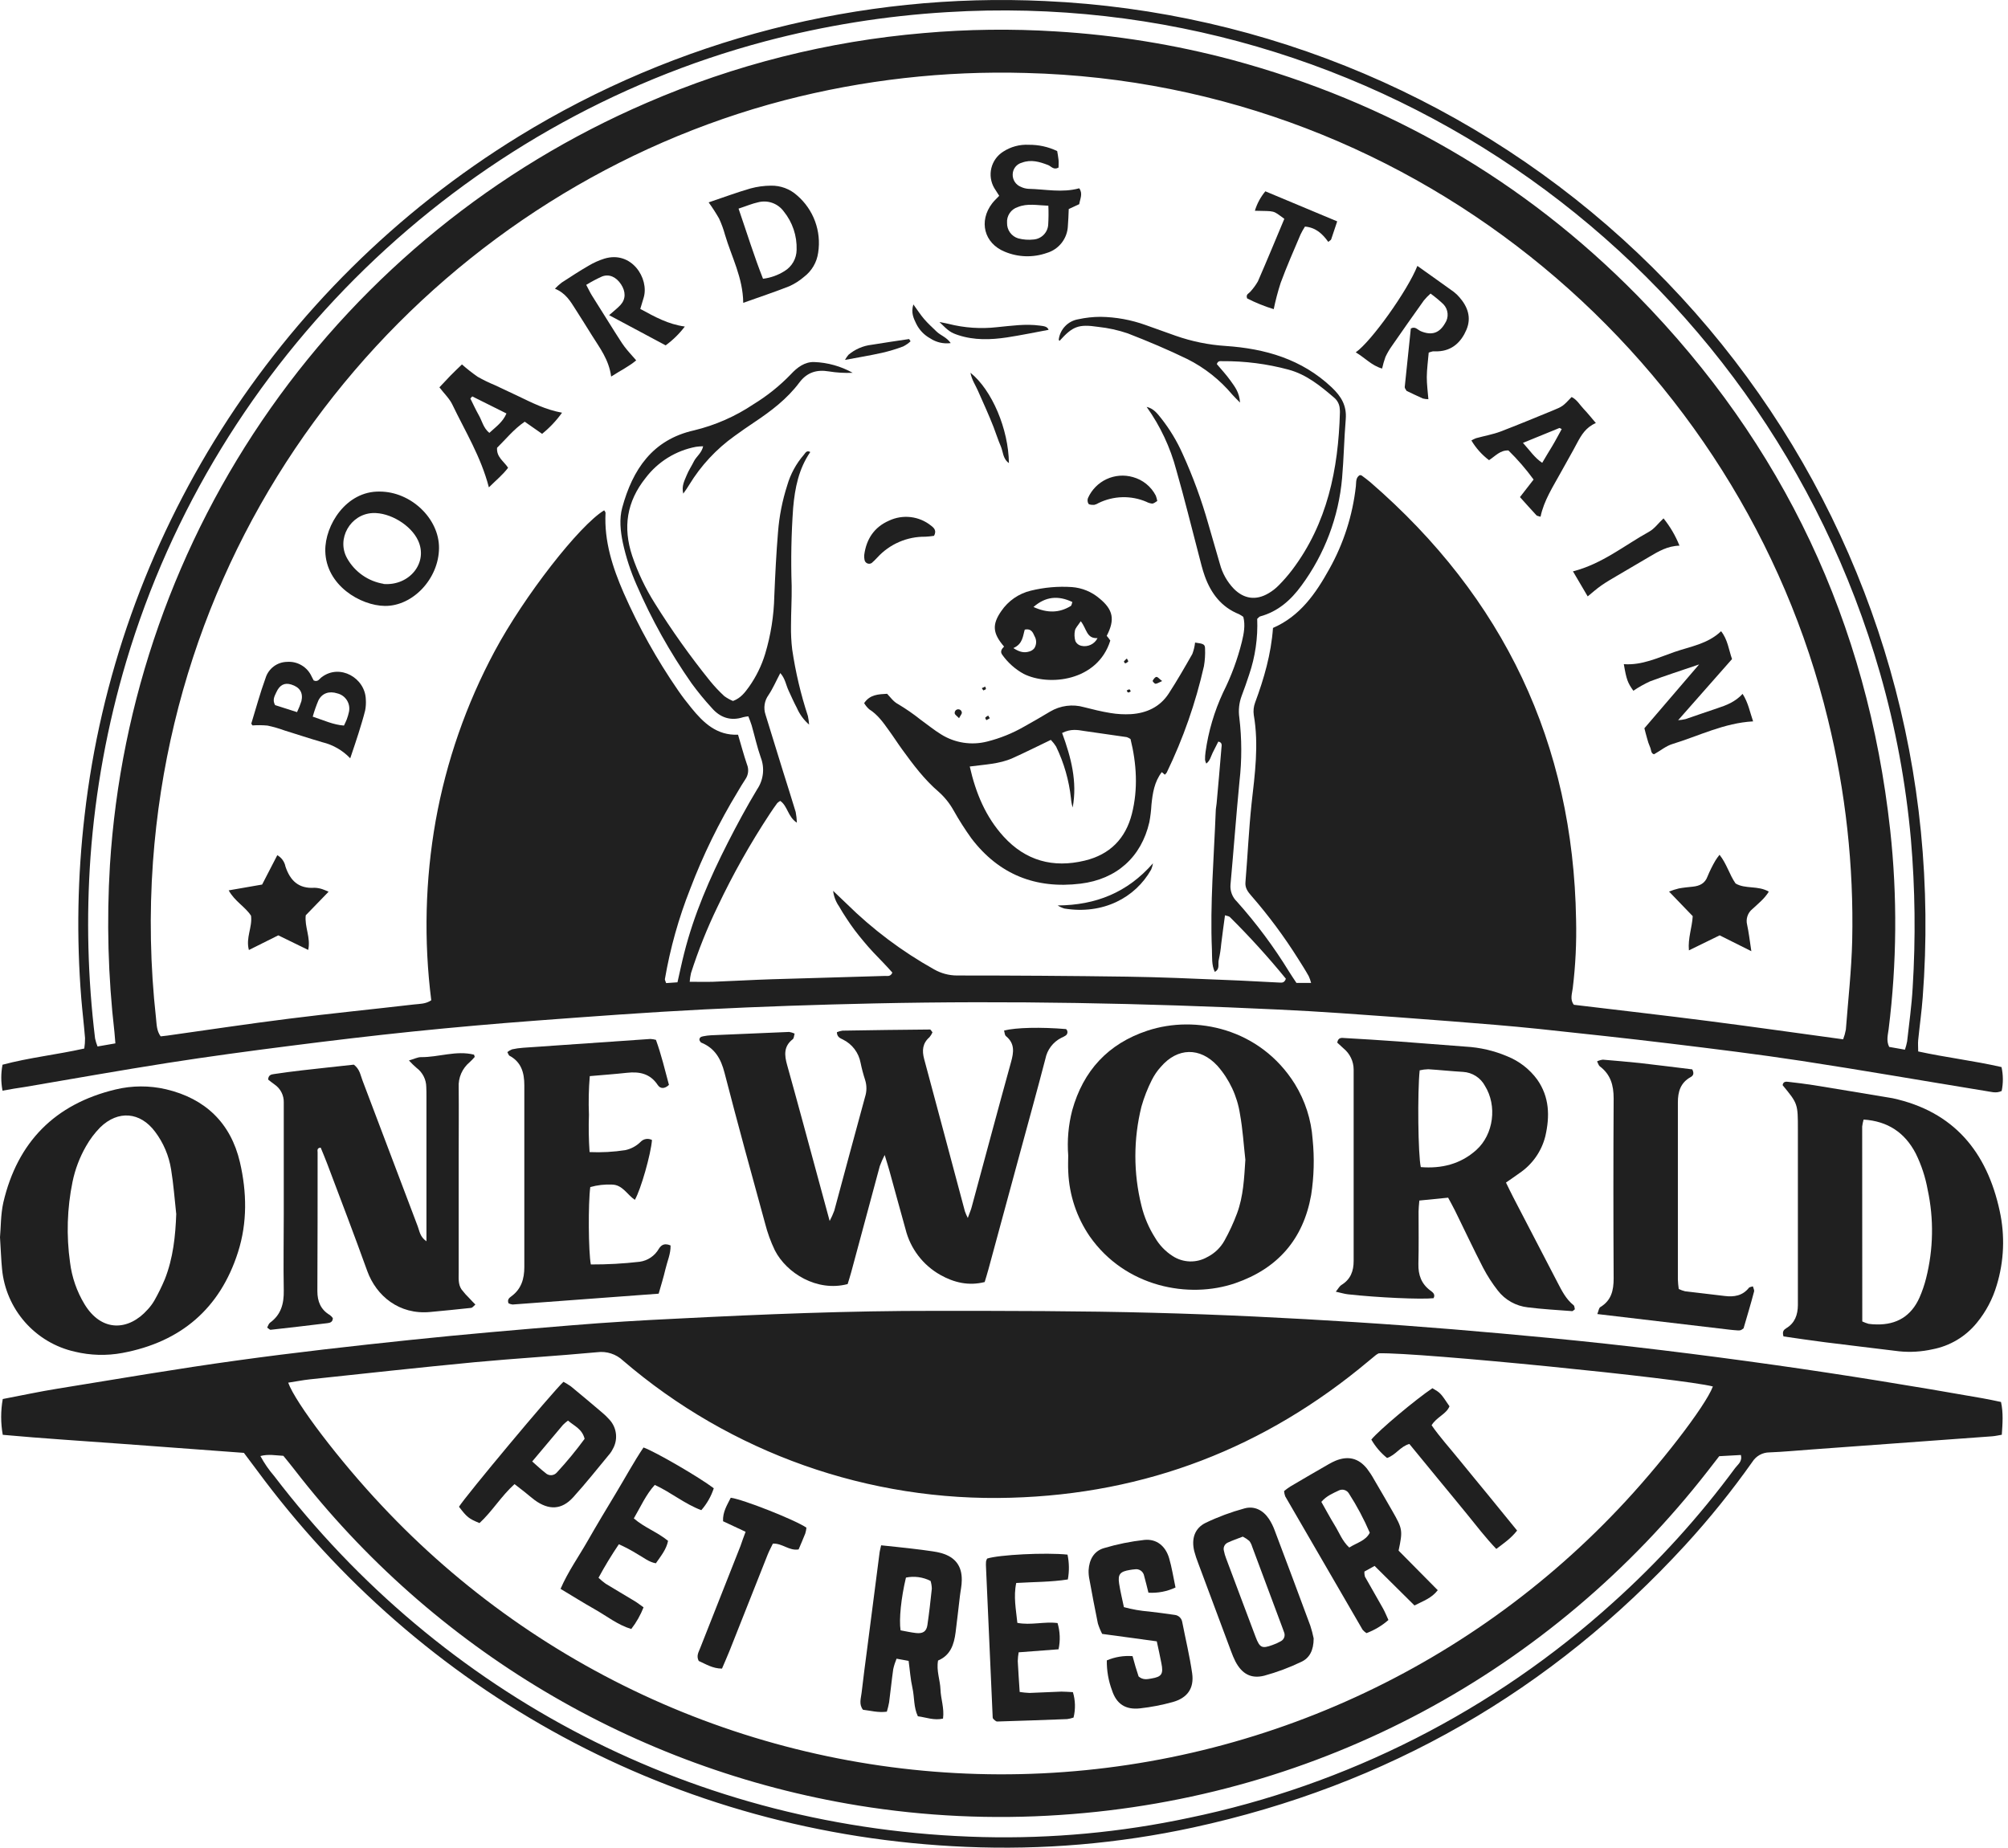 <svg width="163" height="150" viewBox="0 0 163 150" fill="none" xmlns="http://www.w3.org/2000/svg">
<path d="M0.205 88.544C0.07 87.848 0.07 87.132 0.205 86.436C2.364 85.859 4.582 85.627 6.841 85.122C6.885 84.843 6.905 84.56 6.903 84.277C6.817 83.198 6.687 82.132 6.598 81.055C6.202 76.105 6.292 71.127 6.868 66.194C9.407 43.918 22.174 23.341 42.108 11.073C54.922 3.199 69.812 -0.631 84.835 0.085C102.81 0.901 119.89 8.165 132.947 20.548C146.003 32.93 154.162 49.601 155.929 67.508C156.369 71.979 156.419 76.479 156.077 80.958C155.991 82.118 155.826 83.273 155.71 84.431C155.68 84.72 155.71 85.014 155.71 85.359C157.969 85.851 160.235 86.115 162.473 86.628C162.615 87.266 162.619 87.928 162.486 88.568C162.014 88.792 161.59 88.619 161.18 88.568C156.198 87.758 151.228 86.889 146.238 86.126C142.7 85.586 139.143 85.152 135.589 84.72C132.035 84.288 128.476 83.91 124.914 83.53C122.553 83.284 120.186 83.098 117.819 82.912C114.808 82.676 111.795 82.455 108.782 82.248C107.103 82.129 105.422 82.037 103.741 81.957C92.831 81.436 81.912 81.225 70.989 81.46C66.374 81.56 61.757 81.714 57.145 81.948C52.576 82.18 48.013 82.52 43.452 82.861C40.139 83.109 36.829 83.402 33.524 83.74C30.175 84.086 26.835 84.485 23.497 84.912C20.201 85.332 16.909 85.775 13.628 86.288C9.75 86.895 5.886 87.586 2.024 88.242C1.438 88.322 0.888 88.422 0.205 88.544ZM93.079 33.032C93.646 33.161 93.948 33.571 94.269 33.973C94.963 34.856 95.545 35.821 96.001 36.847C96.841 38.693 97.539 40.6 98.09 42.552C98.406 43.632 98.713 44.711 99.027 45.79C99.227 46.544 99.617 47.235 100.157 47.798C100.986 48.632 101.965 48.764 102.98 48.16C103.276 47.987 103.549 47.775 103.79 47.531C104.185 47.134 104.554 46.711 104.893 46.265C107.746 42.487 108.642 38.091 108.768 33.474C108.768 33.391 108.768 33.304 108.755 33.204C108.748 33.03 108.705 32.86 108.628 32.703C108.552 32.547 108.445 32.408 108.312 32.295C107.198 31.34 106.067 30.406 104.599 30.009C102.848 29.537 101.04 29.305 99.226 29.321C99.073 29.321 98.87 29.267 98.776 29.558C99.135 29.985 99.542 30.419 99.89 30.908C100.238 31.396 100.611 31.86 100.659 32.681C100.365 32.379 100.187 32.214 100.03 32.033C99.027 30.837 97.79 29.858 96.395 29.156C94.809 28.385 93.176 27.697 91.538 27.062C90.762 26.799 89.959 26.623 89.144 26.536C87.539 26.299 87.077 26.49 86.006 27.675C85.984 27.64 85.939 27.599 85.944 27.567C85.996 27.157 86.178 26.776 86.465 26.479C86.751 26.181 87.126 25.985 87.533 25.918C88.123 25.789 88.725 25.723 89.328 25.721C90.582 25.738 91.824 25.964 93.003 26.39C93.813 26.679 94.623 26.971 95.432 27.257C96.737 27.716 98.099 27.995 99.48 28.085C102.691 28.301 105.665 29.148 108.099 31.445C108.887 32.19 109.33 32.94 109.241 34.033C109.108 35.622 109.084 37.222 108.944 38.815C108.667 41.97 107.526 44.989 105.646 47.539C104.788 48.718 103.738 49.649 102.289 50.043C102.219 50.062 102.162 50.146 102.054 50.24C102.117 51.781 101.894 53.32 101.396 54.779C101.21 55.354 101.007 55.923 100.794 56.487C100.582 57.053 100.516 57.663 100.603 58.26C100.808 59.976 100.813 61.709 100.616 63.425C100.346 66.216 100.141 69.014 99.887 71.807C99.864 72.062 99.898 72.319 99.988 72.559C100.078 72.798 100.221 73.015 100.406 73.192C101.988 74.962 103.409 76.871 104.65 78.896C104.831 79.188 105.025 79.471 105.239 79.795H106.429C106.382 79.61 106.318 79.429 106.24 79.255C105.97 78.769 105.665 78.292 105.366 77.82C104.239 76.029 102.976 74.328 101.588 72.733C101.296 72.401 101.048 72.085 101.102 71.591C101.277 69.484 101.372 67.368 101.593 65.266C101.863 62.861 102.197 60.471 101.776 58.047C101.727 57.707 101.764 57.36 101.884 57.038C102.605 55.09 103.182 53.112 103.336 50.977C105.533 50.024 106.804 48.184 107.905 46.2C109.067 44.124 109.802 41.836 110.064 39.47C110.099 39.155 110.034 38.777 110.379 38.572C110.43 38.572 110.48 38.581 110.528 38.599C110.768 38.779 111.014 38.955 111.243 39.152C122.059 48.521 127.704 60.322 127.939 74.665C127.984 76.521 127.894 78.378 127.669 80.221C127.613 80.667 127.424 81.155 127.761 81.571C131.42 82.01 135.066 82.426 138.701 82.893C142.336 83.36 145.947 83.875 149.617 84.374C149.715 84.12 149.789 83.857 149.838 83.589C150.024 81.179 150.294 78.772 150.353 76.36C150.486 70.311 149.823 64.271 148.381 58.395C141.421 29.634 115.418 6.737 83.278 5.924C76.668 5.735 70.065 6.482 63.665 8.143C36.679 15.191 14.653 39.057 12.416 69.972C12.114 74.199 12.197 78.444 12.664 82.656C12.718 83.155 12.708 83.686 13.042 84.134L13.582 84.072C16.872 83.611 20.156 83.114 23.451 82.701C26.832 82.275 30.227 81.938 33.611 81.544C34.064 81.492 34.555 81.514 35.008 81.204C34.394 76.356 34.514 71.443 35.365 66.631C36.229 61.818 37.846 57.171 40.157 52.861C42.546 48.4 47.023 42.652 49.044 41.429C49.084 41.5 49.157 41.57 49.154 41.637C49.036 43.944 49.727 46.068 50.63 48.141C51.847 50.908 53.324 53.553 55.04 56.042C55.38 56.539 55.75 57.019 56.133 57.486C57.107 58.684 58.189 59.718 59.911 59.645C60.162 60.489 60.37 61.28 60.634 62.052C60.717 62.25 60.748 62.467 60.725 62.681C60.701 62.894 60.623 63.099 60.499 63.274C60.281 63.593 60.089 63.933 59.889 64.265C58.364 66.773 57.071 69.416 56.028 72.161C55.091 74.529 54.401 76.988 53.971 79.498C53.971 79.568 54.02 79.649 54.074 79.811L54.994 79.746C55.186 78.907 55.342 78.149 55.534 77.399C56.327 74.241 57.62 71.278 59.09 68.391C59.835 66.931 60.615 65.484 61.465 64.073C61.718 63.699 61.876 63.269 61.927 62.82C61.978 62.372 61.919 61.917 61.757 61.496C61.457 60.643 61.263 59.753 61.015 58.884C60.944 58.644 60.845 58.412 60.745 58.153C60.606 58.167 60.468 58.19 60.332 58.223C59.301 58.56 58.443 58.247 57.771 57.464C57.188 56.829 56.641 56.161 56.133 55.465C54.383 52.96 52.89 50.286 51.675 47.482C51.185 46.377 50.81 45.224 50.555 44.042C50.363 43.103 50.261 42.128 50.509 41.214C51.351 38.124 52.959 35.695 56.335 34.939C58.059 34.524 59.696 33.804 61.168 32.816C62.277 32.138 63.294 31.322 64.196 30.387C64.709 29.831 65.316 29.372 66.085 29.391C67.183 29.43 68.256 29.73 69.216 30.265C68.57 30.293 67.924 30.255 67.286 30.152C66.298 29.985 65.508 30.23 64.892 31.051C63.897 32.384 62.591 33.374 61.217 34.289C60.677 34.649 60.147 35.019 59.625 35.398C58.144 36.456 56.893 37.803 55.947 39.357C55.82 39.573 55.677 39.775 55.464 40.075C55.312 39.454 55.563 39.028 55.733 38.601C55.904 38.175 56.138 37.843 56.327 37.455C56.516 37.066 56.961 36.783 57.077 36.229C56.882 36.232 56.688 36.247 56.495 36.273C54.868 36.579 53.413 37.478 52.412 38.796C50.868 40.728 50.555 42.814 51.316 45.118C51.773 46.469 52.388 47.761 53.148 48.967C54.518 51.163 56.019 53.274 57.644 55.289C57.998 55.723 58.382 56.132 58.794 56.512C59.013 56.671 59.25 56.804 59.501 56.908C60.146 56.668 60.475 56.204 60.804 55.754C61.379 54.941 61.82 54.042 62.11 53.09C62.571 51.559 62.821 49.974 62.855 48.376C62.928 46.651 63.012 44.927 63.155 43.208C63.254 41.916 63.505 40.639 63.902 39.406C64.166 38.49 64.627 37.643 65.251 36.923C65.365 36.801 65.465 36.521 65.775 36.696C64.836 38.064 64.528 39.611 64.385 41.222C64.234 43.331 64.193 45.447 64.264 47.561C64.28 48.64 64.21 49.719 64.21 50.799C64.199 51.444 64.231 52.088 64.307 52.728C64.577 54.56 65.003 56.366 65.581 58.126C65.629 58.357 65.663 58.591 65.68 58.827C65.249 58.453 64.908 57.986 64.682 57.462C64.436 57.006 64.231 56.528 64.013 56.061C63.794 55.594 63.743 55.09 63.341 54.642C62.993 55.3 62.739 55.897 62.386 56.423C62.221 56.649 62.113 56.911 62.07 57.188C62.027 57.464 62.051 57.747 62.14 58.012C62.609 59.536 63.08 61.06 63.551 62.584C63.897 63.695 64.256 64.805 64.59 65.919C64.645 66.206 64.677 66.496 64.687 66.788C63.953 66.318 63.943 65.439 63.338 65.02C63.25 65.068 63.168 65.127 63.095 65.196C62.89 65.475 62.693 65.758 62.504 66.046C60.911 68.461 59.49 70.986 58.251 73.602C57.405 75.348 56.684 77.151 56.092 78.999C56.04 79.231 56.004 79.466 55.987 79.703C56.686 79.703 57.288 79.722 57.876 79.703C59.471 79.644 61.066 79.549 62.661 79.498C65.724 79.401 68.789 79.328 71.852 79.228C72.046 79.228 72.292 79.296 72.438 78.958C72.203 78.689 71.952 78.419 71.693 78.149C71.434 77.879 71.153 77.59 70.883 77.304C70.613 77.018 70.362 76.727 70.114 76.43C69.866 76.133 69.62 75.831 69.385 75.52C69.151 75.21 68.932 74.889 68.719 74.565C68.506 74.241 68.295 73.915 68.106 73.575C67.847 73.202 67.683 72.771 67.629 72.32C68.104 72.771 68.409 73.059 68.708 73.351C70.83 75.446 73.226 77.245 75.83 78.699C76.392 79.019 77.026 79.189 77.673 79.193C82.293 79.193 86.91 79.223 91.53 79.288C94.201 79.325 96.873 79.447 99.542 79.558C100.967 79.609 102.389 79.701 103.811 79.765C104.005 79.765 104.251 79.844 104.381 79.455C102.955 77.708 101.438 76.037 99.836 74.449C99.758 74.374 99.612 74.365 99.439 74.306C99.383 74.727 99.329 75.116 99.28 75.48C99.232 75.844 99.183 76.252 99.132 76.638C99.095 77.067 99.029 77.493 98.935 77.914C98.846 78.238 99.059 78.662 98.611 78.899C98.341 78.33 98.403 77.717 98.379 77.126C98.217 73.367 98.543 69.619 98.687 65.868C98.687 65.652 98.74 65.439 98.759 65.225C98.894 63.722 99.029 62.219 99.151 60.713C99.164 60.541 99.248 60.274 98.897 60.203C98.743 60.508 98.584 60.811 98.436 61.115C98.287 61.42 98.231 61.755 97.92 61.99C97.873 61.895 97.84 61.794 97.82 61.69C97.816 61.474 97.83 61.257 97.861 61.043C98.092 59.374 98.572 57.75 99.283 56.223C99.943 54.911 100.454 53.53 100.808 52.105C100.97 51.436 101.102 50.756 100.926 50.078C100.816 49.996 100.698 49.923 100.576 49.86C99.148 49.288 98.309 48.179 97.804 46.786C97.599 46.222 97.464 45.628 97.31 45.046C96.706 42.752 96.147 40.458 95.489 38.167C95.003 36.324 94.186 34.584 93.079 33.032ZM9.367 84.704C9.334 84.307 9.318 84.053 9.291 83.802C8.772 79.298 8.65 74.757 8.924 70.231C9.765 56.901 14.279 44.064 21.968 33.142C29.656 22.22 40.219 13.64 52.484 8.353C59.623 5.258 67.216 3.344 74.969 2.686C78.54 2.371 82.129 2.326 85.707 2.551C90.533 2.84 95.318 3.611 99.99 4.853C112.695 8.275 123.713 14.633 132.929 24.013C144.778 36.089 151.595 50.588 153.438 67.395C154.023 72.765 153.98 78.186 153.311 83.546C153.254 84.005 153.103 84.48 153.354 84.99L154.633 85.216C154.709 84.998 154.768 84.774 154.811 84.547C154.973 83.09 155.181 81.633 155.262 80.17C155.51 76.163 155.462 72.143 155.119 68.143C154.712 63.584 153.876 59.075 152.62 54.674C143.075 21.331 111.645 -1.146 76.882 0.986C71.884 1.284 66.929 2.08 62.089 3.361C37.381 9.929 17.549 29.186 10.249 53.697C8.711 58.87 7.737 64.193 7.346 69.576C6.998 74.487 7.123 79.42 7.718 84.307C7.766 84.528 7.833 84.745 7.918 84.955L9.367 84.704Z" fill="#202020"/>
<path d="M162.432 113.816C162.629 114.714 162.559 115.556 162.497 116.477C162.197 116.528 161.957 116.584 161.709 116.603L147.12 117.667C145.957 117.75 144.797 117.864 143.634 117.909C143.356 117.91 143.083 117.981 142.84 118.116C142.598 118.251 142.394 118.446 142.246 118.681C140.577 121.042 138.76 123.296 136.806 125.428C125.913 137.301 112.589 144.947 96.835 148.365C90.795 149.671 84.613 150.198 78.439 149.933C54.654 148.94 34.075 137.28 20.865 119.369C20.506 118.886 20.145 118.406 19.799 117.947L9.925 117.216C6.706 116.976 3.486 116.781 0.224 116.482C0.052 115.521 0.052 114.537 0.224 113.576C1.746 113.287 3.214 112.968 4.698 112.731C9.555 111.946 14.399 111.112 19.27 110.443C23.928 109.798 28.602 109.274 33.279 108.783C37.653 108.324 42.038 107.949 46.423 107.59C49.262 107.355 52.106 107.185 54.951 107.05C61.932 106.694 68.918 106.408 75.913 106.419C81.823 106.419 87.738 106.419 93.648 106.576C99.126 106.719 104.601 106.991 110.069 107.339C115.323 107.674 120.569 108.119 125.807 108.621C131.906 109.207 137.986 109.957 144.052 110.812C149.689 111.608 155.308 112.523 160.915 113.511C161.406 113.592 161.908 113.708 162.432 113.816ZM111.923 109.865C111.845 109.902 111.771 109.945 111.701 109.995C111.499 110.157 111.299 110.324 111.102 110.488C102.702 117.537 93.035 121.283 82.06 121.59C70.544 121.932 59.315 117.961 50.574 110.456C50.297 110.194 49.965 109.997 49.603 109.88C49.241 109.762 48.857 109.727 48.479 109.776C45.171 110.084 41.852 110.278 38.546 110.586C34.077 111.012 29.619 111.503 25.156 111.978C24.57 112.04 23.99 112.162 23.394 112.248C23.99 113.897 27.568 118.598 30.993 122.233C37.417 129.091 45.175 134.563 53.791 138.314C62.407 142.065 71.699 144.015 81.096 144.044C90.493 144.073 99.797 142.181 108.436 138.483C117.075 134.786 124.867 129.361 131.333 122.543C134.669 119.048 138.455 114.142 139.043 112.558C136.66 111.921 115.058 109.763 111.923 109.865ZM139.559 118.217L138.63 119.415C125.99 135.642 107.173 145.953 86.046 147.343C80.571 147.714 75.071 147.456 69.655 146.574C51.512 143.614 35.169 133.88 23.925 119.337C23.61 118.935 23.286 118.527 23.002 118.187C22.349 118.155 21.802 118.031 21.138 118.204C21.449 118.783 21.822 119.326 22.252 119.823C35.812 137.579 56.438 148.557 79.775 149.137C85.394 149.275 91.009 148.753 96.506 147.58C109.341 144.923 121.233 138.884 130.95 130.088C134.614 126.796 137.932 123.14 140.854 119.175C141.065 118.889 141.453 118.654 141.315 118.12L139.559 118.217Z" fill="#202020"/>
<path d="M78.561 98.876C78.717 98.434 78.831 98.199 78.887 97.953C79.948 94.043 80.989 90.128 82.071 86.223C82.298 85.413 82.387 84.709 81.656 84.112C81.551 84.026 81.553 83.816 81.505 83.662C82.471 83.414 84.503 83.373 86.537 83.543C86.578 83.578 86.609 83.622 86.628 83.672C86.647 83.721 86.655 83.775 86.649 83.828C86.644 83.881 86.626 83.931 86.596 83.976C86.567 84.02 86.527 84.057 86.481 84.083C86.372 84.152 86.257 84.212 86.138 84.261C85.812 84.428 85.527 84.667 85.306 84.959C85.085 85.252 84.933 85.591 84.862 85.95C84.201 88.495 83.496 91.029 82.808 93.568L80.234 103.054C80.145 103.386 80.039 103.715 79.931 104.079C78.633 104.408 77.441 104.125 76.329 103.499C75.631 103.105 75.02 102.573 74.535 101.935C74.049 101.297 73.699 100.567 73.506 99.788C73.064 98.21 72.637 96.628 72.2 95.05C72.098 94.68 71.979 94.313 71.814 93.765C71.663 94.056 71.531 94.356 71.418 94.664C70.638 97.535 69.871 100.409 69.097 103.28C69.008 103.612 68.9 103.939 68.808 104.244C66.325 104.9 63.845 103.359 62.898 101.502C62.563 100.804 62.298 100.075 62.107 99.324C60.987 95.249 59.868 91.175 58.812 87.084C58.521 85.956 58.033 85.095 56.923 84.641C56.859 84.617 56.824 84.512 56.778 84.444C56.756 84.215 56.923 84.158 57.091 84.126C57.303 84.083 57.517 84.056 57.733 84.045C59.845 83.95 61.957 83.86 64.069 83.775C64.219 83.802 64.365 83.847 64.504 83.91C64.45 84.08 64.453 84.288 64.353 84.366C63.605 84.946 63.67 85.659 63.897 86.466C64.744 89.496 65.559 92.535 66.385 95.573C66.69 96.693 66.992 97.81 67.348 99.122C67.491 98.852 67.617 98.572 67.723 98.285C68.557 95.206 69.377 92.124 70.222 89.048C70.368 88.596 70.368 88.11 70.222 87.658C70.075 87.207 69.953 86.747 69.858 86.282C69.783 85.877 69.615 85.496 69.367 85.168C69.118 84.84 68.797 84.575 68.427 84.393C68.214 84.285 67.947 84.202 67.934 83.797C68.08 83.734 68.234 83.692 68.392 83.67C70.76 83.629 73.127 83.598 75.495 83.578C75.549 83.578 75.603 83.697 75.695 83.808C75.633 83.951 75.55 84.085 75.449 84.204C74.885 84.698 74.834 85.284 75.017 85.969C76.129 90.09 77.222 94.213 78.326 98.337C78.392 98.521 78.471 98.702 78.561 98.876Z" fill="#202020"/>
<path d="M115.215 97.463C115.185 97.843 115.153 98.097 115.153 98.348C115.153 99.772 115.175 101.197 115.139 102.619C115.121 103.507 115.382 104.225 116.1 104.762C116.308 104.916 116.537 105.072 116.37 105.391C115.331 105.499 111.861 105.345 109.421 105.075C109.132 105.043 108.849 104.954 108.434 104.862C108.631 104.622 108.725 104.428 108.882 104.322C109.634 103.869 109.888 103.186 109.883 102.352C109.883 100.927 109.883 99.505 109.883 98.081C109.883 94.671 109.883 91.264 109.883 87.858C109.883 87.513 109.883 87.168 109.883 86.822C109.881 86.497 109.807 86.176 109.667 85.882C109.527 85.588 109.324 85.329 109.073 85.122C108.884 84.957 108.703 84.782 108.55 84.642C108.631 84.188 108.927 84.258 109.168 84.272C110.59 84.353 112.009 84.439 113.429 84.542C115.28 84.677 117.126 84.833 118.977 84.968C120.141 85.033 121.285 85.299 122.358 85.756C123.328 86.147 124.17 86.801 124.787 87.645C125.78 89.062 125.815 90.614 125.445 92.233C125.141 93.461 124.39 94.532 123.34 95.239C122.995 95.493 122.639 95.73 122.248 96.003C122.455 96.421 122.636 96.812 122.833 97.187C124.024 99.483 125.217 101.778 126.411 104.074C126.77 104.765 127.11 105.461 127.739 105.963C127.815 106.025 127.809 106.184 127.839 106.29C127.745 106.357 127.677 106.446 127.618 106.441C126.417 106.349 125.211 106.284 124.015 106.133C123.54 106.08 123.08 105.932 122.662 105.698C122.245 105.464 121.879 105.149 121.586 104.77C121.136 104.194 120.739 103.579 120.399 102.933C119.608 101.4 118.877 99.837 118.116 98.291C117.946 97.948 117.757 97.614 117.552 97.23L115.215 97.463ZM115.334 94.748C117.01 94.883 118.553 94.513 119.838 93.361C121.254 92.09 121.543 89.758 120.539 88.15C120.365 87.826 120.111 87.552 119.801 87.355C119.491 87.157 119.136 87.041 118.769 87.019C117.825 86.965 116.88 86.863 115.941 86.803C115.706 86.809 115.471 86.839 115.242 86.892C115.056 88.695 115.11 93.763 115.334 94.748Z" fill="#202020"/>
<path d="M144.775 108.494C144.654 108.087 144.805 107.954 144.997 107.83C145.706 107.407 145.933 106.737 145.944 105.963C145.944 105.661 145.944 105.358 145.944 105.056V91.72C145.944 89.602 145.944 89.602 144.705 88.098C144.746 87.799 144.975 87.796 145.185 87.829C145.871 87.909 146.556 87.99 147.236 88.098C149.279 88.428 151.319 88.773 153.359 89.11C153.446 89.124 153.532 89.137 153.629 89.156C158.6 90.236 161.29 93.504 162.327 98.315C162.763 100.308 162.681 102.379 162.087 104.33C161.759 105.45 161.208 106.492 160.467 107.393C159.558 108.51 158.285 109.269 156.87 109.539C155.985 109.737 155.074 109.793 154.172 109.703C152.161 109.455 150.148 109.22 148.138 108.966C147.002 108.823 145.895 108.653 144.775 108.494ZM151.174 107.28C151.337 107.357 151.507 107.421 151.681 107.471C151.895 107.502 152.11 107.519 152.326 107.52C153.964 107.558 155.146 106.843 155.815 105.342C156.039 104.831 156.22 104.302 156.355 103.761C156.946 101.41 156.989 98.955 156.479 96.585C156.296 95.566 155.97 94.576 155.513 93.647C154.63 91.947 153.241 91.018 151.279 90.889C151.224 91.074 151.186 91.264 151.163 91.455C151.171 96.712 151.171 101.974 151.171 107.28H151.174Z" fill="#202020"/>
<path d="M86.713 93.806C86.618 92.578 86.727 91.342 87.034 90.149C87.927 86.927 89.951 84.728 93.141 83.673C97.064 82.372 102.294 83.5 105.103 87.99C105.945 89.353 106.442 90.9 106.553 92.497C106.705 94 106.665 95.516 106.434 97.009C105.797 100.614 103.706 102.986 100.286 104.168C96.508 105.472 91.338 104.495 88.453 100.363C87.401 98.825 86.799 97.023 86.718 95.161C86.686 94.648 86.713 94.13 86.713 93.806ZM101.093 94.157C100.953 92.918 100.88 91.669 100.656 90.446C100.435 88.988 99.797 87.625 98.821 86.52C97.412 84.998 95.583 85.038 94.234 86.606C93.942 86.926 93.696 87.285 93.502 87.672C93.153 88.363 92.87 89.086 92.658 89.831C91.999 92.476 91.999 95.241 92.658 97.886C92.883 98.808 93.258 99.687 93.767 100.488C94.117 101.085 94.603 101.592 95.186 101.966C95.603 102.239 96.088 102.391 96.586 102.406C97.084 102.42 97.577 102.296 98.009 102.047C98.593 101.754 99.075 101.292 99.393 100.722C99.79 100.011 100.132 99.27 100.416 98.507C100.934 97.117 100.996 95.635 101.093 94.149V94.157Z" fill="#202020"/>
<path d="M0 100.442C0.073 99.673 0.049 98.618 0.27 97.622C1.417 92.713 4.461 89.626 9.375 88.447C10.724 88.122 12.13 88.116 13.482 88.431C16.666 89.184 18.733 91.17 19.476 94.351C20.04 96.78 20.083 99.257 19.325 101.638C17.864 106.241 14.667 108.956 9.925 109.838C8.649 110.074 7.337 110.038 6.074 109.733C4.506 109.381 3.089 108.541 2.028 107.334C0.966 106.127 0.314 104.614 0.165 103.014C0.092 102.261 0.067 101.484 0 100.442ZM14.302 98.518C14.17 97.323 14.084 96.122 13.889 94.937C13.713 93.826 13.267 92.775 12.589 91.877C11.38 90.258 9.585 90.115 8.139 91.518C7.687 91.978 7.298 92.495 6.981 93.056C6.466 93.954 6.097 94.927 5.888 95.941C5.446 98.096 5.378 100.312 5.686 102.49C5.834 103.691 6.235 104.846 6.862 105.88C8.244 108.16 10.441 108.057 11.99 106.306C12.196 106.086 12.377 105.843 12.529 105.583C12.847 105.023 13.13 104.444 13.38 103.85C14.054 102.142 14.243 100.356 14.308 98.518H14.302Z" fill="#202020"/>
<path d="M38.538 85.802C38.409 85.953 38.271 86.096 38.125 86.231C37.826 86.48 37.589 86.796 37.434 87.153C37.28 87.51 37.211 87.899 37.234 88.287C37.253 90.098 37.234 91.909 37.234 93.719V103.297C37.234 103.769 37.183 104.263 37.464 104.678C37.671 104.948 37.897 105.203 38.141 105.439C38.279 105.588 38.411 105.731 38.589 105.906C38.443 106.028 38.357 106.16 38.257 106.176C37.145 106.3 36.028 106.405 34.914 106.511C32.407 106.748 30.542 105.207 29.808 103.173C28.758 100.253 27.649 97.357 26.553 94.454C26.389 94.016 26.203 93.59 26.033 93.169C25.703 93.188 25.782 93.42 25.782 93.552C25.782 97.306 25.782 101.057 25.763 104.811C25.763 105.661 26.033 106.319 26.78 106.762C26.872 106.83 26.952 106.913 27.018 107.007C27.018 107.334 26.78 107.393 26.581 107.417C25.042 107.606 23.501 107.786 21.958 107.957C21.898 107.957 21.828 107.871 21.688 107.776C21.761 107.647 21.804 107.466 21.917 107.382C22.816 106.732 23.053 105.836 23.035 104.773C22.997 102.703 23.035 100.633 23.035 98.566V90.53C23.035 90.184 23.035 89.839 23.035 89.496C23.042 89.215 22.979 88.936 22.852 88.684C22.724 88.433 22.537 88.216 22.306 88.055C22.106 87.912 21.912 87.761 21.766 87.642C21.785 87.257 22.036 87.227 22.225 87.197C22.991 87.081 23.761 86.981 24.53 86.892C25.941 86.73 27.352 86.582 28.721 86.431C29.206 86.79 29.26 87.291 29.427 87.718C30.931 91.666 32.409 95.622 33.913 99.567C34.056 99.94 34.085 100.404 34.617 100.771V89.021C34.617 88.751 34.617 88.503 34.603 88.247C34.6 87.944 34.527 87.645 34.389 87.375C34.251 87.105 34.053 86.871 33.81 86.69C33.593 86.503 33.387 86.303 33.195 86.091C33.621 85.972 33.894 85.821 34.166 85.821C35.61 85.837 37.027 85.257 38.484 85.621C38.489 85.632 38.497 85.702 38.538 85.802Z" fill="#202020"/>
<path d="M53.467 105.024C49.435 105.326 45.522 105.618 41.609 105.904C41.495 105.89 41.384 105.857 41.28 105.806C41.161 105.515 41.331 105.367 41.504 105.242C42.314 104.654 42.562 103.826 42.562 102.865C42.562 97.945 42.562 93.023 42.562 88.101C42.562 87.078 42.311 86.212 41.353 85.705C41.291 85.67 41.27 85.564 41.183 85.411C41.299 85.318 41.428 85.243 41.566 85.189C41.861 85.124 42.161 85.08 42.462 85.06C45.907 84.817 49.352 84.579 52.795 84.345C52.947 84.354 53.098 84.378 53.246 84.418C53.677 85.605 53.974 86.846 54.303 88.074C53.958 88.403 53.605 88.412 53.386 88.074C52.771 87.151 51.902 86.981 50.892 87.092C49.883 87.203 48.931 87.267 47.876 87.362C47.788 88.405 47.765 89.454 47.808 90.5C47.772 91.51 47.789 92.52 47.859 93.528C48.828 93.572 49.799 93.519 50.758 93.371C51.225 93.271 51.655 93.04 51.996 92.705C52.112 92.58 52.266 92.496 52.434 92.468C52.602 92.44 52.774 92.468 52.925 92.548C52.835 93.693 52.029 96.548 51.535 97.406C50.911 96.996 50.542 96.181 49.675 96.167C49.082 96.14 48.488 96.208 47.916 96.37C47.738 97.686 47.765 101.643 47.962 102.652C49.286 102.658 50.61 102.585 51.926 102.433C52.249 102.388 52.557 102.27 52.827 102.087C53.097 101.904 53.322 101.661 53.483 101.378C53.702 101.03 53.972 100.917 54.433 101.108C54.455 101.775 54.163 102.404 54.012 103.054C53.861 103.704 53.672 104.303 53.467 105.024Z" fill="#202020"/>
<path d="M136.272 104.644C136.437 104.723 136.61 104.785 136.787 104.83C137.867 104.965 138.927 105.075 139.996 105.21C140.768 105.307 141.456 105.194 141.971 104.544C142.015 104.487 142.122 104.484 142.29 104.428C142.328 104.573 142.419 104.73 142.387 104.849C142.117 105.882 141.804 106.908 141.534 107.839C141.466 107.892 141.394 107.939 141.318 107.982C141.278 107.995 141.236 108.003 141.194 108.006C141.151 108.011 141.108 108.011 141.065 108.006C140.851 107.99 140.636 107.976 140.422 107.949L129.663 106.678C129.76 106.441 129.782 106.19 129.909 106.112C130.802 105.572 130.988 104.762 130.988 103.785C130.961 98.915 130.961 94.044 130.988 89.17C130.988 88.091 130.737 87.222 129.863 86.566C129.774 86.501 129.744 86.361 129.642 86.164C129.79 86.092 129.95 86.046 130.114 86.026C131.102 86.107 132.089 86.196 133.082 86.296C134.531 86.461 135.981 86.647 137.368 86.814C137.543 87.146 137.446 87.327 137.241 87.44C136.415 87.896 136.199 88.63 136.202 89.51C136.202 94.297 136.202 99.082 136.202 103.869C136.212 104.128 136.235 104.387 136.272 104.644Z" fill="#202020"/>
<path d="M97.011 52.165C97.704 52.256 97.82 52.308 97.82 52.664C97.841 53.137 97.811 53.611 97.731 54.078C97.057 57.062 96.044 59.959 94.712 62.713C94.668 62.78 94.616 62.84 94.555 62.891L94.309 62.681C93.702 63.474 93.562 64.4 93.468 65.344C93.442 65.817 93.386 66.288 93.297 66.753C92.642 69.587 90.639 71.378 87.717 71.737C84.076 72.185 81.092 70.995 78.858 68.067C78.33 67.332 77.843 66.568 77.4 65.779C77.085 65.216 76.678 64.71 76.197 64.281C75.042 63.296 74.135 62.084 73.247 60.862C72.867 60.339 72.513 59.783 72.138 59.27C71.685 58.638 71.237 58.007 70.557 57.581C70.395 57.436 70.257 57.268 70.147 57.081C70.624 56.374 71.31 56.364 72.011 56.323C72.303 56.628 72.521 56.965 72.921 57.173C73.548 57.548 74.149 57.964 74.721 58.42C75.282 58.822 75.816 59.264 76.402 59.623C76.952 59.966 77.567 60.194 78.207 60.293C78.848 60.392 79.503 60.361 80.131 60.201C81.178 59.939 82.183 59.534 83.118 58.997C83.836 58.603 84.538 58.188 85.245 57.767C85.654 57.524 86.109 57.367 86.58 57.305C87.052 57.243 87.531 57.278 87.989 57.408C88.697 57.589 89.412 57.767 90.132 57.883C90.684 57.976 91.244 58.008 91.802 57.977C93.071 57.896 94.158 57.397 94.868 56.307C95.548 55.26 96.171 54.175 96.789 53.09C96.902 52.792 96.976 52.481 97.011 52.165ZM86.216 59.499C86.948 61.493 87.463 63.466 87.075 65.555C87.002 65.313 86.956 65.064 86.937 64.813C86.777 63.352 86.368 61.929 85.728 60.606C85.605 60.411 85.462 60.231 85.302 60.066C84.222 60.584 83.221 61.086 82.201 61.545C81.122 62.028 79.95 62.06 78.72 62.227C79.208 64.386 80.01 66.313 81.467 67.913C83.261 69.883 85.488 70.485 88.054 69.867C90.092 69.376 91.368 68.089 91.881 66.07C92.394 64.052 92.261 61.979 91.77 59.996C91.677 59.932 91.576 59.88 91.471 59.842C90.321 59.672 89.169 59.513 88.019 59.345C87.479 59.256 86.924 59.151 86.23 59.499H86.216Z" fill="#202020"/>
<path d="M81.505 52.491C80.577 51.411 80.517 50.702 81.281 49.606C81.846 48.777 82.699 48.187 83.674 47.952C84.765 47.684 85.89 47.585 87.01 47.66C87.833 47.721 88.616 48.042 89.244 48.578C90.37 49.495 90.521 50.305 89.838 51.619C89.889 51.681 89.941 51.74 89.989 51.805C90.038 51.87 90.084 51.935 90.129 52.002C89.101 55.319 85.124 55.732 83.086 54.701C82.402 54.322 81.812 53.794 81.359 53.157C81.162 52.89 81.319 52.68 81.505 52.491ZM83.893 49.277C85.029 49.792 85.993 49.76 86.915 49.199C86.996 49.15 87.004 48.983 87.048 48.872C85.876 48.319 84.867 48.432 83.893 49.277ZM87.731 50.432C87.507 50.775 87.307 50.971 87.261 51.177C87.2 51.466 87.212 51.767 87.296 52.051C87.341 52.145 87.406 52.228 87.487 52.293C87.569 52.358 87.664 52.403 87.766 52.426C88.025 52.488 88.297 52.46 88.538 52.346C88.78 52.233 88.975 52.041 89.093 51.803C88.189 51.859 88.224 51.05 87.731 50.432ZM82.271 52.62C82.811 52.974 83.181 53.004 83.556 52.89C83.718 52.847 83.862 52.752 83.966 52.62C84.056 52.475 84.106 52.309 84.109 52.138C84.112 51.967 84.068 51.799 83.982 51.651C83.847 51.349 83.712 51.004 83.186 51.112C83.027 51.63 83.032 52.272 82.271 52.607V52.62Z" fill="#202020"/>
<path d="M137.926 53.94C136.447 54.445 135.182 54.849 133.938 55.316C133.468 55.532 133.017 55.787 132.588 56.077C132.122 55.422 132.027 55.165 131.814 53.918C133.287 54.024 134.583 53.395 135.913 52.933C137.243 52.472 138.612 52.286 139.71 51.244C140.25 51.927 140.331 52.745 140.598 53.505L136.223 58.468C136.425 58.454 136.625 58.424 136.823 58.379C137.681 58.093 138.531 57.783 139.389 57.502C140.134 57.259 140.854 56.984 141.456 56.331C141.915 57.046 142.044 57.799 142.309 58.563C139.953 58.692 137.91 59.745 135.754 60.403C135.236 60.562 134.788 60.943 134.267 61.234C133.997 61.169 134.046 60.854 133.943 60.649C133.84 60.411 133.756 60.166 133.695 59.915C133.622 59.672 133.563 59.423 133.484 59.121L137.926 53.94Z" fill="#202020"/>
<path d="M30.817 39.907C33.352 39.907 35.656 42.096 35.637 44.495C35.621 46.967 33.524 49.215 31.241 49.19C29.271 49.169 26.454 47.523 26.405 44.724C26.368 42.649 28.095 39.856 30.817 39.907ZM31.133 47.409C33.233 47.577 34.776 45.688 33.937 43.877C33.354 42.619 31.641 41.588 30.253 41.651C28.44 41.734 27.285 43.753 28.181 45.331C28.487 45.874 28.911 46.342 29.422 46.699C29.933 47.057 30.518 47.295 31.133 47.396V47.409Z" fill="#202020"/>
<path d="M57.525 16.43C58.718 16.028 59.808 15.62 60.92 15.299C61.459 15.153 62.014 15.077 62.572 15.073C63.358 15.054 64.123 15.338 64.706 15.866C65.363 16.431 65.864 17.154 66.163 17.966C66.462 18.779 66.549 19.655 66.415 20.51C66.362 20.897 66.234 21.27 66.037 21.607C65.84 21.944 65.579 22.239 65.268 22.475C64.909 22.785 64.507 23.041 64.075 23.236C62.879 23.708 61.646 24.116 60.332 24.585C60.31 22.542 59.387 20.864 58.856 19.072C58.732 18.615 58.569 18.169 58.37 17.739C58.112 17.288 57.83 16.851 57.525 16.43ZM59.954 16.94C60.639 18.932 61.206 20.777 61.938 22.631C62.556 22.553 63.15 22.342 63.678 22.011C63.976 21.831 64.223 21.578 64.396 21.277C64.569 20.975 64.662 20.634 64.666 20.286C64.705 19.152 64.334 18.043 63.619 17.161C63.386 16.844 63.064 16.604 62.694 16.472C62.323 16.34 61.922 16.323 61.541 16.422C61.044 16.53 60.58 16.732 59.951 16.937L59.954 16.94Z" fill="#202020"/>
<path d="M28.43 61.561C27.816 60.916 27.03 60.463 26.165 60.255C25.132 59.955 24.112 59.615 23.084 59.297C22.638 59.134 22.182 59.003 21.718 58.905C21.312 58.867 20.903 58.863 20.496 58.892C20.442 58.803 20.393 58.762 20.401 58.735C20.779 57.508 21.114 56.261 21.553 55.057C21.666 54.679 21.897 54.346 22.212 54.108C22.527 53.869 22.91 53.738 23.305 53.732C23.718 53.702 24.13 53.799 24.485 54.011C24.841 54.222 25.123 54.537 25.294 54.914C25.35 55.028 25.41 55.141 25.461 55.238C25.812 55.403 25.936 55.092 26.122 54.968C27.596 53.859 29.644 55.041 29.695 56.779C29.717 57.08 29.698 57.382 29.641 57.678C29.487 58.304 29.29 58.919 29.101 59.537C28.913 60.155 28.699 60.738 28.43 61.561ZM25.386 58.179C26.335 58.495 27.069 58.841 27.922 58.903C28.011 58.706 28.092 58.557 28.149 58.401C28.225 58.199 28.286 57.991 28.33 57.78C28.396 57.459 28.335 57.125 28.16 56.847C27.985 56.57 27.709 56.371 27.39 56.293C26.729 56.077 26.144 56.269 25.847 56.862C25.666 57.291 25.512 57.731 25.386 58.179ZM24.112 57.812C24.251 57.523 24.37 57.225 24.468 56.919C24.625 56.236 24.333 55.783 23.64 55.57C23.1 55.403 22.701 55.602 22.428 56.207C22.296 56.504 22.091 56.811 22.331 57.243L24.112 57.812Z" fill="#202020"/>
<path d="M86.756 16.97C86.732 17.48 86.724 17.909 86.686 18.335C86.667 18.835 86.492 19.316 86.185 19.711C85.878 20.105 85.455 20.394 84.975 20.535C83.865 20.926 82.649 20.891 81.564 20.435C79.88 19.752 79.427 17.952 80.544 16.503C80.698 16.301 80.892 16.128 81.111 15.896C80.976 15.688 80.841 15.483 80.709 15.264C80.424 14.775 80.34 14.194 80.474 13.644C80.609 13.094 80.951 12.618 81.429 12.315C82.047 11.911 82.778 11.714 83.515 11.754C84.311 11.746 85.099 11.92 85.817 12.264C85.852 12.49 85.906 12.736 85.928 12.987C85.946 13.197 85.928 13.41 85.928 13.602C85.531 13.829 85.334 13.502 85.086 13.402C84.392 13.133 83.701 12.927 82.956 13.205C82.746 13.259 82.56 13.38 82.424 13.549C82.289 13.719 82.212 13.928 82.206 14.144C82.196 14.361 82.253 14.576 82.371 14.759C82.489 14.942 82.66 15.084 82.862 15.165C83.055 15.26 83.265 15.316 83.48 15.329C84.851 15.359 86.222 15.669 87.606 15.286C87.916 15.715 87.684 16.117 87.606 16.576L86.756 16.97ZM85.096 16.7C84.192 16.67 83.399 16.489 82.614 16.813C82.346 16.898 82.115 17.071 81.958 17.304C81.801 17.536 81.726 17.815 81.748 18.095C81.74 18.375 81.825 18.651 81.989 18.878C82.153 19.105 82.388 19.272 82.657 19.353C83.067 19.46 83.493 19.491 83.914 19.442C84.216 19.415 84.499 19.283 84.713 19.069C84.927 18.855 85.059 18.572 85.086 18.27C85.12 17.741 85.125 17.209 85.099 16.678L85.096 16.7Z" fill="#202020"/>
<path d="M115.976 28.625C115.917 29.329 115.825 29.974 115.82 30.614C115.82 31.202 115.9 31.79 115.949 32.408C115.798 32.408 115.648 32.389 115.501 32.352C115.032 32.144 114.57 31.917 114.181 31.733C114.138 31.672 114.099 31.608 114.063 31.542C114.042 31.504 114.031 31.461 114.03 31.418C114.192 29.835 114.357 28.252 114.524 26.671C114.878 26.466 115.083 26.779 115.334 26.887C116.214 27.251 116.837 27.052 117.298 26.25C117.458 26.015 117.533 25.733 117.508 25.449C117.484 25.166 117.363 24.9 117.166 24.696C116.838 24.386 116.49 24.098 116.125 23.832C115.931 24.003 115.75 24.189 115.585 24.388C114.709 25.615 113.841 26.849 112.983 28.09C112.783 28.371 112.609 28.669 112.463 28.981C112.353 29.288 112.263 29.602 112.193 29.92C111.353 29.683 110.8 29.048 110.053 28.603C111.305 27.734 114.263 23.592 115.056 21.587C116.052 22.297 117.034 22.99 118.011 23.695C118.182 23.827 118.338 23.977 118.478 24.142C119.147 24.912 119.454 25.786 119.039 26.768C118.623 27.75 117.892 28.479 116.707 28.522C116.578 28.522 116.438 28.522 116.319 28.522C116.202 28.548 116.088 28.582 115.976 28.625Z" fill="#202020"/>
<path d="M51.975 25.079C53.148 25.716 54.233 26.326 55.591 26.509C55.149 27.091 54.624 27.606 54.034 28.037L49.446 25.586C49.81 25.262 50.121 25.03 50.374 24.752C50.803 24.28 50.801 23.673 50.415 23.085C50.029 22.496 49.465 22.221 48.877 22.442C48.433 22.643 48.002 22.871 47.587 23.125C47.768 23.462 47.889 23.73 48.043 23.978C48.658 24.966 49.281 25.951 49.905 26.946C50.175 27.346 50.404 27.756 50.687 28.134C50.971 28.512 51.297 28.854 51.643 29.254C51.103 29.72 50.401 30.063 49.611 30.57C49.427 29.183 48.674 28.233 48.045 27.219C47.614 26.52 47.174 25.829 46.734 25.136C46.294 24.442 45.924 23.8 45.047 23.438C45.215 23.261 45.395 23.097 45.587 22.947C46.31 22.477 47.033 22.003 47.781 21.571C48.187 21.328 48.62 21.134 49.071 20.993C51.284 20.335 52.703 22.612 52.255 24.148C52.158 24.453 52.066 24.766 51.975 25.079Z" fill="#202020"/>
<path d="M39.685 39.565C39.035 37.063 37.755 35.007 36.717 32.84C36.487 32.357 36.066 31.963 35.669 31.445C35.939 31.175 36.242 30.824 36.563 30.498C36.884 30.171 37.178 29.896 37.499 29.585C37.905 29.944 38.331 30.279 38.776 30.589C39.23 30.846 39.699 31.074 40.181 31.272C40.805 31.566 41.431 31.858 42.054 32.154C43.18 32.694 44.289 33.264 45.624 33.504C45.164 34.146 44.62 34.724 44.005 35.22L42.594 34.235C41.693 34.853 41.053 35.663 40.349 36.353C40.295 37.112 40.889 37.433 41.245 37.973C40.824 38.537 40.27 38.985 39.685 39.565ZM38.336 32.181L38.182 32.352C38.411 32.81 38.622 33.277 38.875 33.722C39.129 34.168 39.24 34.753 39.723 35.142C40.262 34.645 40.816 34.267 41.112 33.566L38.336 32.181Z" fill="#202020"/>
<path d="M123.383 40.356L124.49 38.931C123.876 38.088 123.193 37.298 122.447 36.569C121.778 36.542 121.405 37.007 120.874 37.358C120.296 36.923 119.809 36.38 119.441 35.757C119.562 35.686 119.688 35.625 119.819 35.574C120.483 35.39 121.168 35.272 121.805 35.034C123.213 34.494 124.606 33.917 126.001 33.345C126.865 32.991 126.862 32.983 127.577 32.23C128.012 32.443 128.244 32.875 128.565 33.21C128.886 33.544 129.18 33.919 129.544 34.343C128.735 34.691 128.368 35.315 128.022 35.962C127.599 36.772 127.14 37.544 126.708 38.34C126.071 39.506 125.329 40.623 125.054 41.95C124.873 41.891 124.784 41.888 124.725 41.837C124.287 41.365 123.858 40.885 123.383 40.356ZM123.626 35.954C124.204 36.588 124.563 37.155 125.189 37.573C125.459 37.104 125.729 36.672 125.998 36.224C126.268 35.776 126.514 35.298 126.773 34.832C126.651 34.778 126.606 34.737 126.579 34.748C125.664 35.126 124.757 35.495 123.626 35.954Z" fill="#202020"/>
<path d="M142.166 77.22L139.594 75.933L137.098 77.153C137.009 76.157 137.354 75.31 137.408 74.376L135.484 72.379C135.744 72.277 136.01 72.192 136.28 72.126C136.661 72.055 137.047 72.02 137.43 71.98C137.97 71.92 138.404 71.723 138.612 71.146C138.792 70.708 139.002 70.284 139.241 69.875C139.345 69.707 139.46 69.546 139.583 69.392C140.172 70.134 140.374 70.984 140.884 71.721C141.669 72.196 142.714 71.869 143.583 72.387C143.224 72.973 142.708 73.37 142.247 73.801C142.064 73.949 141.926 74.146 141.851 74.37C141.775 74.593 141.765 74.833 141.821 75.061C141.958 75.688 142.031 76.338 142.166 77.22Z" fill="#202020"/>
<path d="M26.673 72.393L24.819 74.306C24.711 75.261 25.24 76.112 25.018 77.118L22.59 75.933L20.204 77.124C19.934 76.12 20.501 75.272 20.377 74.341C19.918 73.621 19.063 73.186 18.564 72.282L21.278 71.81C21.699 71.001 22.088 70.24 22.509 69.427C22.68 69.523 22.828 69.656 22.943 69.815C23.057 69.975 23.136 70.157 23.173 70.35C23.558 71.502 24.252 72.158 25.531 72.072C25.747 72.078 25.961 72.116 26.165 72.185C26.338 72.246 26.507 72.315 26.673 72.393Z" fill="#202020"/>
<path d="M108.547 17.971C108.358 18.538 108.215 18.985 108.059 19.431C108.034 19.498 107.934 19.539 107.821 19.636C107.368 19.002 106.825 18.47 105.932 18.394C105.8 18.597 105.681 18.808 105.576 19.026C105.02 20.335 104.445 21.638 103.957 22.966C103.731 23.666 103.543 24.377 103.395 25.098C102.651 24.872 101.929 24.58 101.237 24.226C101.104 23.883 101.388 23.824 101.506 23.67C101.737 23.417 101.94 23.139 102.111 22.842C102.848 21.15 103.552 19.444 104.256 17.766C103.274 17.048 103.565 17.156 101.865 17.11C102.04 16.532 102.329 15.995 102.715 15.531L108.547 17.971Z" fill="#202020"/>
<path d="M128.881 48.416L127.686 46.384C130.063 45.777 131.863 44.271 133.871 43.162C134.305 42.922 134.621 42.468 135.036 42.083C135.577 42.752 136.013 43.499 136.332 44.298C135.366 44.322 134.626 44.76 133.884 45.202C132.996 45.728 132.1 46.246 131.21 46.773C130.802 47.013 130.4 47.245 130.004 47.52C129.607 47.795 129.275 48.095 128.881 48.416Z" fill="#202020"/>
<path d="M75.821 43.499C75.59 43.535 75.356 43.56 75.122 43.572C74.389 43.561 73.662 43.706 72.989 43.997C72.316 44.288 71.712 44.718 71.218 45.259C71.074 45.418 70.921 45.567 70.759 45.707C70.705 45.742 70.643 45.762 70.579 45.766C70.515 45.771 70.451 45.759 70.393 45.732C70.335 45.705 70.285 45.664 70.247 45.612C70.209 45.561 70.184 45.501 70.176 45.437C70.151 45.311 70.144 45.182 70.154 45.054C70.324 43.764 70.964 42.792 72.17 42.266C72.719 42.008 73.33 41.909 73.933 41.981C74.535 42.053 75.106 42.293 75.579 42.674C75.824 42.86 76.048 43.076 75.821 43.499Z" fill="#202020"/>
<path d="M93.942 40.671C93.81 40.747 93.672 40.876 93.537 40.884C93.368 40.867 93.204 40.817 93.054 40.736C92.438 40.473 91.773 40.346 91.103 40.364C90.433 40.382 89.775 40.544 89.174 40.838C89.065 40.909 88.944 40.959 88.818 40.987C88.661 40.987 88.44 40.987 88.359 40.901C88.317 40.83 88.292 40.752 88.285 40.67C88.278 40.589 88.289 40.507 88.318 40.431C88.619 39.756 89.153 39.212 89.823 38.899C90.493 38.587 91.254 38.527 91.964 38.731C92.361 38.839 92.731 39.029 93.05 39.287C93.37 39.546 93.632 39.868 93.821 40.234C93.874 40.376 93.915 40.522 93.942 40.671Z" fill="#202020"/>
<path d="M76.261 26.145C76.663 26.223 76.828 26.247 76.99 26.291C78.28 26.62 79.62 26.711 80.943 26.56C82.096 26.45 83.245 26.274 84.408 26.433C84.702 26.474 85.018 26.488 85.121 26.776C84.001 26.984 82.875 27.219 81.739 27.392C80.417 27.591 79.089 27.632 77.791 27.208C77.179 27.003 77.017 26.895 76.261 26.145Z" fill="#202020"/>
<path d="M85.857 73.507C88.95 73.486 91.525 72.457 93.594 70.085C93.565 70.26 93.515 70.43 93.446 70.593C92.142 72.9 89.522 74.263 86.405 73.758C86.212 73.699 86.028 73.615 85.857 73.507Z" fill="#202020"/>
<path d="M81.899 37.595C81.397 37.241 81.432 36.675 81.24 36.229C81.016 35.719 80.854 35.185 80.652 34.667C80.466 34.189 80.263 33.714 80.058 33.242C79.853 32.77 79.602 32.227 79.381 31.715C79.186 31.264 78.887 30.848 78.776 30.26C80.528 31.663 81.866 34.842 81.899 37.595Z" fill="#202020"/>
<path d="M73.916 27.707C73.737 27.873 73.535 28.014 73.317 28.125C72.756 28.337 72.181 28.51 71.596 28.644C70.641 28.857 69.674 29.016 68.592 29.218C68.673 29.07 68.769 28.93 68.878 28.8C69.409 28.353 70.059 28.071 70.748 27.991C71.763 27.823 72.781 27.677 73.798 27.524L73.916 27.707Z" fill="#202020"/>
<path d="M74.143 24.715C74.486 25.184 74.731 25.573 75.031 25.918C75.33 26.264 75.686 26.587 76.024 26.914C76.361 27.241 76.833 27.365 77.176 27.853C76.593 27.931 76.001 27.795 75.511 27.47C75.019 27.201 74.622 26.786 74.375 26.282C74.165 25.843 73.933 25.387 74.143 24.715Z" fill="#202020"/>
<path d="M94.339 55.289C94.069 55.408 93.921 55.51 93.799 55.508C93.716 55.508 93.549 55.305 93.567 55.27C93.632 55.141 93.751 54.973 93.867 54.955C93.983 54.936 94.088 55.108 94.339 55.289Z" fill="#202020"/>
<path d="M77.851 58.304C77.678 58.12 77.505 58.018 77.5 57.91C77.49 57.834 77.511 57.756 77.558 57.695C77.604 57.634 77.673 57.594 77.75 57.584C77.826 57.575 77.903 57.595 77.964 57.642C78.025 57.689 78.065 57.758 78.075 57.834C78.102 57.939 77.964 58.085 77.851 58.304Z" fill="#202020"/>
<path d="M80.35 58.309L80.067 58.465C80.034 58.395 79.956 58.29 79.98 58.26C80.049 58.191 80.129 58.133 80.218 58.09C80.255 58.15 80.28 58.212 80.35 58.309Z" fill="#202020"/>
<path d="M91.473 53.46C91.525 53.568 91.606 53.673 91.584 53.703C91.517 53.775 91.432 53.828 91.338 53.859C91.325 53.859 91.22 53.719 91.233 53.697C91.305 53.61 91.385 53.531 91.473 53.46Z" fill="#202020"/>
<path d="M79.821 56.05L79.7 55.867L79.97 55.737C79.991 55.805 80.053 55.894 80.029 55.94C80.005 55.986 79.889 56.015 79.821 56.05Z" fill="#202020"/>
<path d="M91.46 56.059C91.533 56.024 91.603 55.964 91.673 55.967C91.743 55.97 91.749 56.072 91.789 56.132C91.719 56.164 91.646 56.226 91.581 56.218C91.517 56.21 91.5 56.115 91.46 56.059Z" fill="#202020"/>
<path d="M71.526 125.452C72.422 125.546 73.228 125.627 74.03 125.722C74.589 125.784 75.142 125.859 75.698 125.94C75.953 125.974 76.206 126.026 76.453 126.097C77.554 126.423 78.094 127.147 78.072 128.291C78.072 128.72 77.97 129.146 77.921 129.573C77.802 130.558 77.697 131.543 77.57 132.525C77.444 133.507 77.152 134.387 76.148 134.805C75.995 135.639 76.318 136.386 76.343 137.153C76.367 137.919 76.664 138.664 76.55 139.52C75.822 139.687 75.18 139.42 74.508 139.331C74.154 138.589 74.238 137.792 74.07 137.042C73.903 136.292 73.863 135.601 73.757 134.835L72.778 134.657C72.664 134.932 72.573 135.216 72.508 135.507C72.381 136.403 72.292 137.304 72.173 138.205C72.126 138.46 72.065 138.711 71.99 138.958C71.294 139.055 70.673 138.875 70.052 138.802C69.701 138.346 69.893 137.865 69.942 137.415C70.076 136.216 70.241 135.021 70.395 133.826C70.724 131.262 71.055 128.698 71.388 126.135C71.404 125.957 71.45 125.795 71.526 125.452ZM75.538 128.342C74.922 128.029 74.219 127.933 73.541 128.072C73.147 129.716 72.969 131.464 73.104 132.355C73.512 132.428 73.93 132.525 74.354 132.573C74.915 132.638 75.207 132.447 75.282 131.928C75.425 130.946 75.538 129.961 75.641 128.974C75.636 128.758 75.601 128.545 75.538 128.339V128.342Z" fill="#202020"/>
<path d="M113.531 125.883L116.71 129.097C116.206 129.753 115.515 129.975 114.821 130.336L111.583 127.125L110.755 127.584C110.746 127.722 110.761 127.86 110.798 127.994C111.281 128.857 111.783 129.71 112.266 130.576C112.428 130.865 112.549 131.178 112.706 131.515C112.181 131.976 111.576 132.338 110.922 132.581C110.807 132.505 110.703 132.414 110.612 132.311C108.512 128.701 106.417 125.088 104.327 121.474C104.277 121.337 104.247 121.195 104.235 121.05C104.392 120.919 104.557 120.798 104.729 120.686C105.767 120.073 106.808 119.466 107.854 118.867C108.039 118.758 108.232 118.661 108.431 118.578C109.449 118.171 110.28 118.379 110.965 119.226C111.174 119.499 111.363 119.788 111.529 120.09C112.031 120.942 112.525 121.801 113.019 122.659C113.858 124.124 113.877 124.243 113.531 125.883ZM111.192 124.429C110.715 123.319 110.146 122.25 109.492 121.234C109.411 121.104 109.287 121.008 109.141 120.963C108.995 120.918 108.837 120.928 108.698 120.991C108.202 121.228 107.678 121.439 107.26 121.925C107.622 122.559 107.962 123.201 108.339 123.814C108.717 124.426 108.963 125.117 109.527 125.633C110.15 125.236 110.863 125.087 111.192 124.429Z" fill="#202020"/>
<path d="M106.637 133.008C106.637 133.987 106.294 134.608 105.633 134.913C104.665 135.378 103.657 135.755 102.621 136.038C101.542 136.308 100.808 135.876 100.287 134.886C100.153 134.616 100.035 134.339 99.933 134.055C99.043 131.675 98.155 129.296 97.27 126.917C97.144 126.597 97.036 126.27 96.946 125.938C96.698 124.926 96.971 124.065 97.874 123.625C98.882 123.142 99.932 122.752 101.01 122.459C101.82 122.23 102.535 122.599 103.01 123.312C103.197 123.6 103.351 123.909 103.469 124.232C104.444 126.808 105.409 129.389 106.364 131.974C106.475 132.313 106.566 132.658 106.637 133.008ZM100.87 124.753C100.435 124.923 100.028 125.058 99.645 125.241C99.527 125.299 99.433 125.396 99.379 125.516C99.325 125.636 99.315 125.771 99.351 125.897C99.392 126.107 99.452 126.313 99.529 126.512C100.338 128.647 101.121 130.784 101.933 132.911C102.262 133.777 102.451 133.852 103.282 133.55C103.526 133.467 103.761 133.361 103.984 133.232C104.099 133.168 104.189 133.067 104.238 132.945C104.287 132.823 104.293 132.688 104.254 132.563C104.216 132.439 104.172 132.317 104.122 132.198C103.296 129.984 102.469 127.769 101.642 125.554C101.595 125.389 101.517 125.233 101.412 125.096C101.246 124.957 101.064 124.837 100.87 124.739V124.753Z" fill="#202020"/>
<path d="M95.422 128.877C94.736 129.199 93.981 129.344 93.225 129.298C93.106 128.828 93.001 128.377 92.874 127.929C92.859 127.844 92.827 127.762 92.78 127.69C92.733 127.617 92.672 127.554 92.6 127.505C92.528 127.456 92.448 127.422 92.363 127.404C92.278 127.387 92.19 127.386 92.105 127.403C91.976 127.413 91.847 127.429 91.719 127.452C90.923 127.581 90.729 127.803 90.845 128.561C90.942 129.195 91.099 129.818 91.233 130.471C91.908 130.656 92.598 130.776 93.295 130.83C93.981 130.906 94.663 131.003 95.346 131.1C95.499 131.114 95.642 131.177 95.755 131.282C95.867 131.386 95.942 131.524 95.967 131.675C96.237 133.065 96.576 134.452 96.776 135.858C96.941 137.067 96.385 137.844 95.198 138.176C94.327 138.418 93.438 138.59 92.54 138.689C91.363 138.818 90.629 138.335 90.267 137.223C89.977 136.447 89.834 135.623 89.846 134.795C90.505 134.514 91.221 134.395 91.935 134.449C92.019 134.746 92.092 135.027 92.175 135.305C92.259 135.583 92.353 135.874 92.426 136.098C92.785 136.406 93.133 136.322 93.468 136.265C94.296 136.128 94.453 135.901 94.277 135.029C94.169 134.444 94.032 133.866 93.902 133.248L89.469 132.644C89.327 132.371 89.211 132.087 89.12 131.794C88.875 130.612 88.656 129.427 88.438 128.242C88.384 127.99 88.36 127.732 88.368 127.473C88.416 126.629 88.788 125.922 89.612 125.681C90.682 125.361 91.78 125.138 92.89 125.015C93.878 124.912 94.609 125.501 94.903 126.494C95.122 127.236 95.238 128.005 95.422 128.877Z" fill="#202020"/>
<path d="M41.768 120.484C40.689 121.453 39.955 122.699 38.924 123.647C38.057 123.293 37.904 123.169 37.259 122.322C37.774 121.477 44.755 113.109 45.738 112.178C45.951 112.291 46.157 112.418 46.353 112.558C47.187 113.244 48.01 113.937 48.833 114.636C49.066 114.827 49.284 115.036 49.483 115.262C49.776 115.584 49.958 115.99 50.001 116.423C50.045 116.855 49.949 117.29 49.726 117.664C49.67 117.781 49.602 117.891 49.521 117.993C48.531 119.186 47.567 120.408 46.526 121.555C45.597 122.578 44.556 122.618 43.411 121.787C43.142 121.588 42.872 121.35 42.602 121.134C42.332 120.918 42.07 120.716 41.768 120.484ZM43.201 118.646C43.641 119.029 43.943 119.326 44.281 119.58C44.343 119.641 44.417 119.688 44.499 119.719C44.58 119.75 44.667 119.764 44.755 119.759C44.842 119.755 44.927 119.733 45.005 119.694C45.083 119.655 45.153 119.601 45.209 119.534C46.01 118.668 46.76 117.757 47.457 116.806C47.252 115.996 46.615 115.767 46.107 115.327C45.963 115.432 45.827 115.549 45.7 115.675C44.901 116.62 44.102 117.572 43.201 118.646Z" fill="#202020"/>
<path d="M52.241 130.487C51.994 131.118 51.657 131.711 51.243 132.247C50.145 131.915 49.27 131.208 48.318 130.668C47.365 130.128 46.477 129.573 45.503 128.987C46.118 127.57 46.968 126.383 47.686 125.125C48.434 123.817 49.211 122.521 49.991 121.231C50.744 119.985 51.437 118.7 52.236 117.51C53.202 117.853 56.783 119.939 57.941 120.821C57.727 121.476 57.383 122.081 56.929 122.599C55.579 122.098 54.481 121.158 53.151 120.549C52.43 121.345 52.007 122.316 51.451 123.269C52.311 124.014 53.356 124.372 54.23 125.09C54.093 125.787 53.658 126.307 53.24 126.912C52.66 126.812 52.236 126.434 51.758 126.175C51.27 125.871 50.761 125.601 50.236 125.366C49.64 126.245 49.089 127.153 48.585 128.088C48.767 128.264 48.962 128.425 49.168 128.571C49.939 129.046 50.725 129.497 51.496 129.967C51.745 130.11 51.974 130.309 52.241 130.487Z" fill="#202020"/>
<path d="M86.656 126.208C86.796 126.872 86.805 127.556 86.683 128.224C85.291 128.439 83.915 128.423 82.493 128.51C82.258 129.624 82.476 130.668 82.584 131.748C83.691 131.961 84.765 131.624 85.847 131.764C86.053 132.456 86.081 133.188 85.928 133.893L82.69 134.139C82.648 134.376 82.624 134.616 82.617 134.857C82.657 135.666 82.717 136.476 82.773 137.358C83.037 137.399 83.303 137.425 83.569 137.437C84.433 137.41 85.294 137.356 86.157 137.329C86.449 137.329 86.743 137.356 87.094 137.372C87.296 138.043 87.314 138.756 87.145 139.436C86.977 139.494 86.803 139.536 86.627 139.56C84.732 139.634 82.836 139.7 80.938 139.757C80.865 139.757 80.79 139.679 80.752 139.657C80.707 139.623 80.666 139.584 80.628 139.541C80.601 139.508 80.585 139.468 80.582 139.425C80.402 135.376 80.222 131.328 80.042 127.282C80.029 127.109 80.029 126.936 80.042 126.764C80.061 126.682 80.091 126.603 80.131 126.529C81.089 126.216 84.889 126.022 86.656 126.208Z" fill="#202020"/>
<path d="M123.152 124.256C122.628 124.915 122.072 125.282 121.462 125.746C120.572 124.81 119.843 123.857 119.088 122.926C118.332 121.995 117.501 120.994 116.707 120.028L114.406 117.224C113.666 117.426 113.31 118.12 112.595 118.363C112.08 117.948 111.647 117.441 111.318 116.868C111.939 116.104 114.926 113.603 116.276 112.698C116.934 113.082 116.934 113.082 117.663 114.167C117.393 114.817 116.618 115.033 116.211 115.705C116.877 116.668 117.684 117.553 118.434 118.482C119.22 119.453 120.021 120.414 120.812 121.382C121.603 122.351 122.331 123.25 123.152 124.256Z" fill="#202020"/>
<path d="M60.524 124.354L58.694 123.498C58.656 122.748 59.026 122.176 59.32 121.59C60.316 121.72 64.555 123.393 65.462 124.019C65.447 124.18 65.415 124.339 65.368 124.494C65.198 124.931 65.003 125.36 64.828 125.787C64.051 125.916 63.514 125.279 62.739 125.314C62.612 125.584 62.448 125.876 62.324 126.186C61.287 128.789 60.254 131.398 59.223 134.012C59.031 134.487 58.824 134.956 58.608 135.461C57.849 135.461 57.277 135.086 56.719 134.84C56.503 134.417 56.719 134.114 56.835 133.801C57.925 131.033 59.017 128.266 60.111 125.501C60.237 125.128 60.367 124.772 60.524 124.354Z" fill="#202020"/>
</svg>
